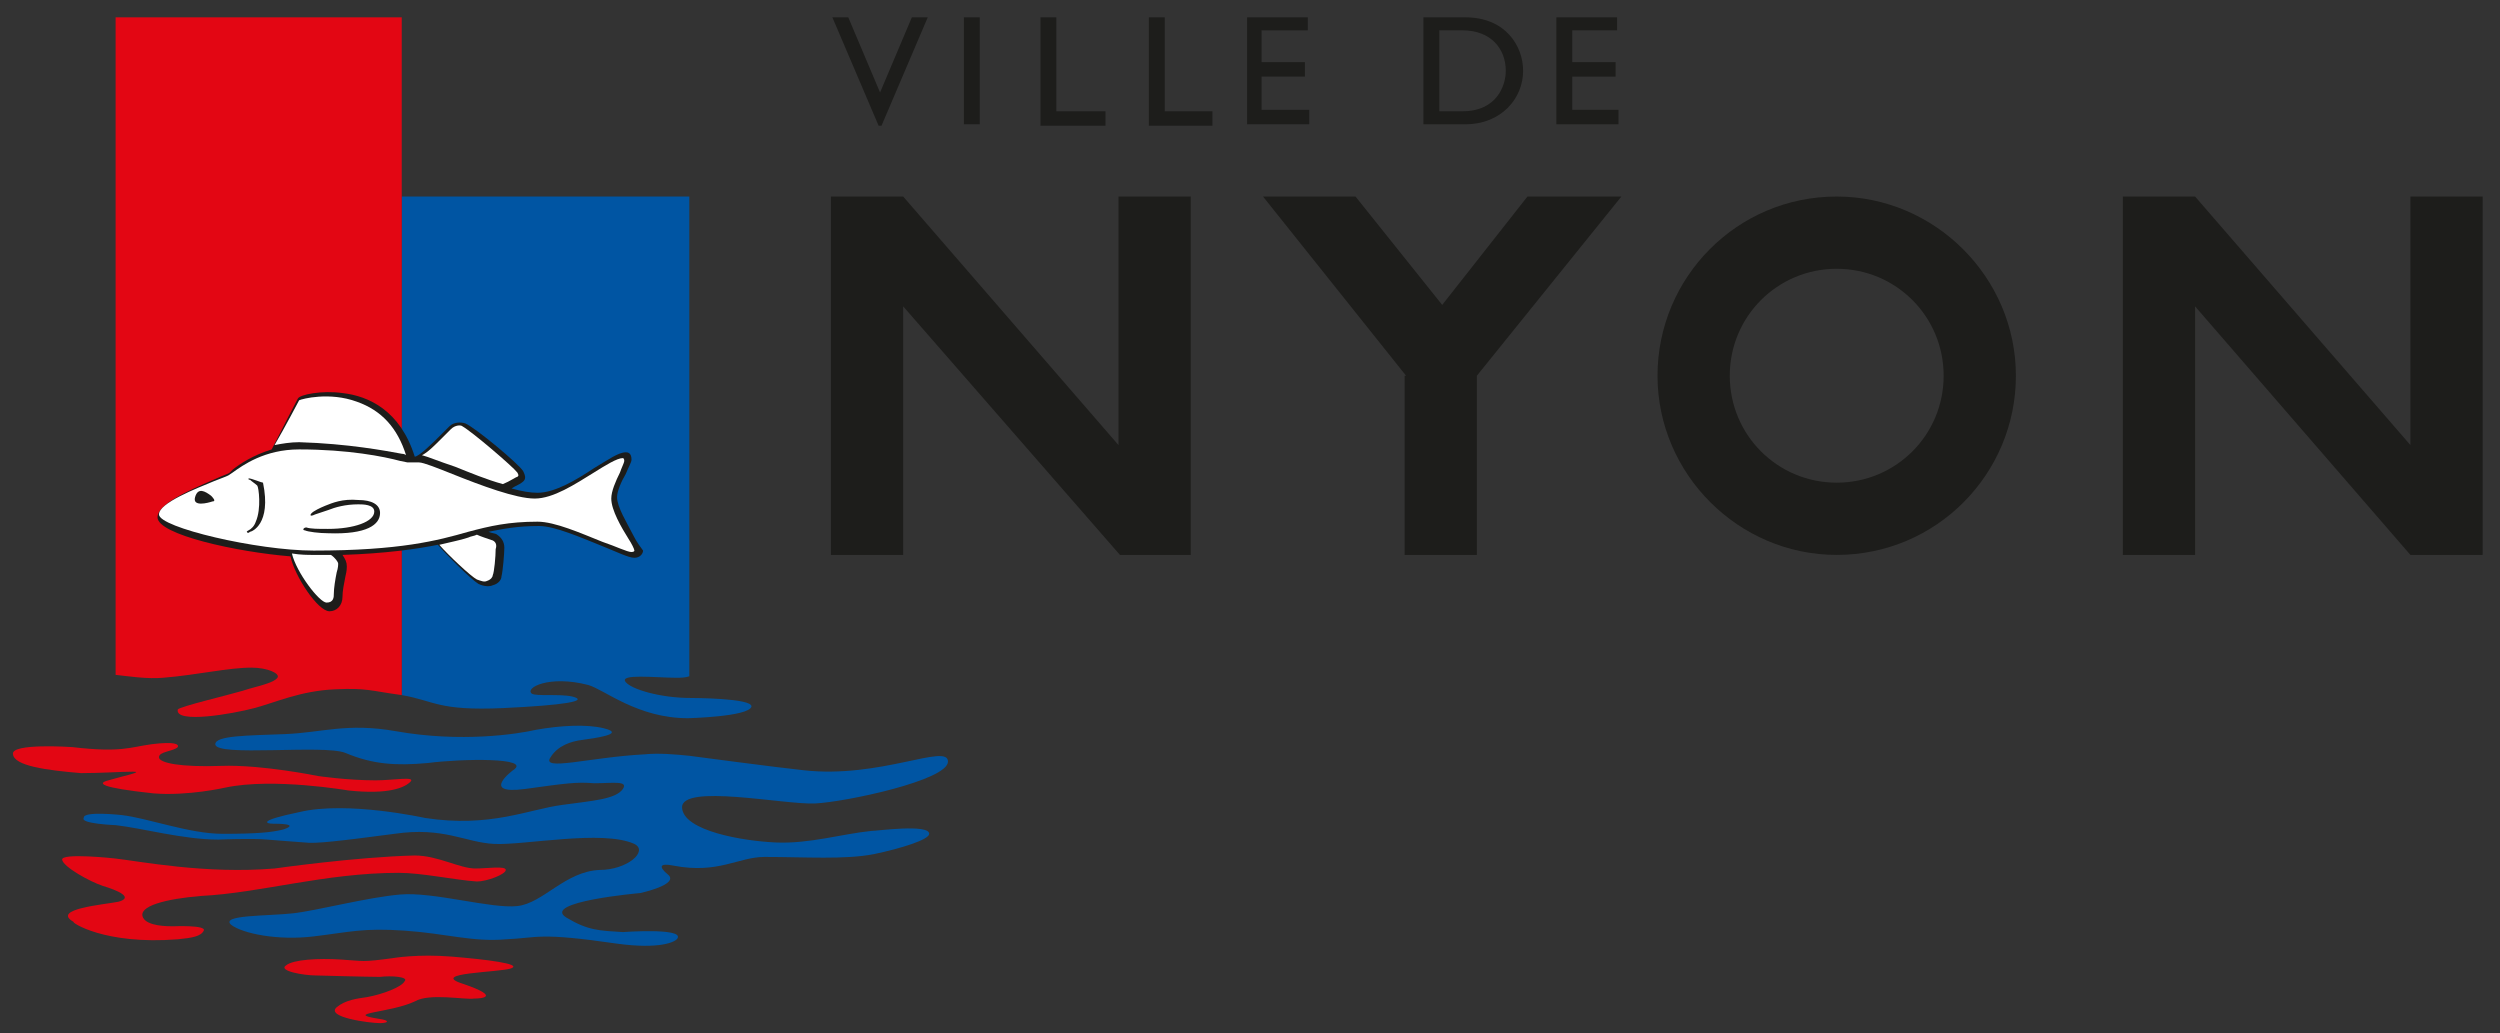 <svg enable-background="new 0 0 173 71.5" viewBox="0 0 173 71.5" xmlns="http://www.w3.org/2000/svg"><rect x="0" y="0" width="173" height="71.5" fill="#333333" stroke="none"/><g fill="#1d1d1b"><path d="m82.4 38.4h-4.9l-15-17.2v17.2h-5v-24.8h5l14.9 17.2v-17.2h5z"/><path d="m171.7 38.4h-4.9l-14.9-17.2v17.2h-5v-24.8h5l14.9 17.2v-17.2h5v24.8z"/><path d="m97.3 26-9.9-12.4h6.4l6 7.5 5.9-7.5h6.5l-10 12.4v12.4h-5v-12.4z"/><path d="m61 8.7h-.2l-3.2-7.5h1.1l2.2 5.2 2.2-5.2h1.1z"/><path d="m67.8 8.6h-1.1v-7.4h1.1z"/><path d="m73.1 7.7h3.4v1h-4.5v-7.5h1.1z"/><path d="m80.5 7.7h3.4v1h-4.4v-7.5h1.1v6.5z"/><path d="m90.5 2.1h-3.2v2.2h3v1h-3v2.3h3.3v1h-4.3v-7.4h4.2z"/><path d="m98.5 1.2h2.9c2.8 0 4 2 4 3.7 0 1.9-1.5 3.7-4 3.7h-2.9zm1 6.5h1.7c2.4 0 3-1.8 3-2.8 0-1.5-1-2.8-3-2.8h-1.6v5.6z"/><path d="m112 2.1h-3.2v2.2h3v1h-3v2.3h3.2v1h-4.3v-7.4h4.2v.9z"/><path d="m127.1 13.6c-6.9 0-12.4 5.6-12.4 12.4s5.6 12.4 12.4 12.4c6.9 0 12.4-5.6 12.4-12.4s-5.6-12.4-12.4-12.4zm0 19.8c-4.1 0-7.4-3.3-7.4-7.4s3.3-7.4 7.4-7.4 7.4 3.3 7.4 7.4-3.3 7.4-7.4 7.4z"/></g><path d="m8 57.1c1.8.2 4.7 1 7.1 1 0 0 2.3-.1 3.4 0s1.4.1 2.6.2c.7.1 2.4-.1 6.2-.6 3.4-.5 4.9.6 6.9.7 2.1.1 7.5-1 9.7 0 1 .5-.5 1.8-2.4 1.8-2.4.1-3.9 2.3-5.7 2.5s-5.8-1-8.1-.8-5.7 1.1-7.4 1.3c-1.8.2-5.1.1-4.3.8.8.6 3.2 1.1 5.7.8s3.4-.6 6.3-.4 4.7.8 7 .6c2.3-.1 2.2-.5 7.7.3 2.9.4 4.1-.1 4.2-.4.3-.7-3.8-.4-3.8-.4-1.6-.1-2.4-.1-3.9-1-1.8-1.1 5.1-1.7 5.1-1.7s2.8-.6 1.9-1.3c-.6-.5-.6-.8.4-.6 3.1.6 4.5-.6 6.3-.6 2.8 0 5.6.2 7.6-.2 1.9-.4 3.8-1 3.8-1.4 0-.7-3.6-.2-4-.2-2 .2-4.3.9-6.6.8s-6.4-.8-6.5-2.4c-.1-1.7 7.1-.2 9.2-.3s9.2-1.6 9.2-2.9-4.7 1.2-10 .6c-1.9-.2-7.9-1-7.9-1-1-.1-2.1-.2-3.1-.1-3.8.2-7.2 1.2-6.5.2.5-.8 1.4-1.1 2.2-1.2.7-.1 3.1-.4 1.5-.8-1.2-.3-3-.2-4.7.1-1.3.3-5.2.9-9.7.1-3.4-.6-5.1.1-7.7.2s-4.8.1-4.8.7c0 .9 7.5 0 9 .6 1.9.8 3.5.9 5.7.7 2.3-.3 7.3-.4 5.9.5 0 0-2.3 1.7.8 1.3 2.9-.4 3.6-.5 4.8-.4 1.3 0 2.4-.2 2 .4-.5.7-2 .8-4.2 1.1-2.3.3-5 1.6-9.5.9 0 0-5.4-1.2-8.7-.4-2.9.6-2.3.8-1.8.8.3 0 1.9 0 .7.4-.8.2-1.8.3-4.2.3-2.3 0-5.2-1.1-7-1.3 0 0-2.7-.3-2.6.2-.3.4 2.2.5 2.2.5z" fill="#0055a3"/><path d="m47.6 49.7c-3.5 0-5.8-2-6.9-2.3-2.7-.7-4.4.2-3.9.6.3.2 1.9 0 2.8.2 1.2.3-.5.6-4.8.8-4.5.2-4.7-.5-7-.9v-34.5h19.9v33.2c-.3.1-.6.1-.9.1-1.4 0-4-.3-3.5.3.4.5 2.4 1.1 4.5 1.1 0 0 4.3 0 4.2.6-.2.7-4.4.8-4.4.8z" fill="#0055a3"/><path d="m27.8 48.1c-2.2-.3-2.4-.5-4.6-.4-2.4.1-4.1.9-5.6 1.3s-5.5 1.1-5.3.1c.1-.2 3.5-1 4.5-1.3.9-.3 2.1-.5 2.4-.9.2-.3-.7-.7-1.8-.7-1.6 0-3.7.5-6.1.7-1.1.1-2.4-.1-3.3-.2v-45.5h19.8z" fill="#e30613"/><path d="m12.3 65c1-.1 1.6-.2 1.8-.6s-2.1-.3-2.1-.3c-.4 0-1.8 0-2.1-.6-.4-.8 1.6-1.3 4-1.5 4.1-.2 8.6-1.6 13.7-1.6 1.6 0 3.9.5 5.4.6.7 0 2-.5 2-.8s-1.3-.1-2.1-.1c-1.1 0-2.6-.9-4.2-.9-4.1.1-9.7.9-9.7.9-4.8.4-9.3-.5-11.1-.7 0 0-3.7-.4-3.6.1s1.9 1.5 2.8 1.8c1 .3 2.2.8 1.1 1.1-1 .2-4.7.5-3.1 1.4-.2-0 2.1 1.6 7.2 1.2z" fill="#e30613"/><path d="m32.8 69.1c.5 0 1.9-.1-.7-1-2.6-.8 2.6-.8 3.3-1.1s-1.7-.6-4.1-.8-4.1.1-4.1.1c-2.2.3-2 .2-3.6.1s-3.3 0-3.8.4c-.6.4 1.3.7 2 .7 0 0 3.7.1 4.5.1.8-.1 2 0 1.7.3-.2.4-1.5.9-2.6 1.1-.7.1-1.5.2-2.1.7-.8.7 2.3 1.1 3 1.1.6 0 .7-.2-.1-.3-2.5-.4.8-.4 2.5-1.2 1-.6 3.5-.1 4.1-.2z" fill="#e30613"/><path d="m5.6 53.5c1.4 0 2.8-.1 3.6-.1s-.7.3-1.7.6c-.8.2-.6.5 3.1.9 2.4.2 5-.4 5-.4 3.3-.7 8.5.2 8.5.2 2.8.3 3.9-.2 4.3-.6s-1.2-.1-2.4-.1c-2 0-4-.3-4-.3s-3.9-.8-6.7-.7-4.3-.2-4.3-.6 1-.4 1.3-.7c.1-.2-.2-.4-1.8-.2-1.5.2-2.1.6-5.5.2 0 0-4.3-.3-4.1.5.1.8 2.3 1.1 4.7 1.3z" fill="#e30613"/><path d="m43.8 37c-.4-.8-1.1-1.9-1.1-2.6 0-.4.3-1.1.6-1.6.2-.5.4-.8.4-1 0-.5-.3-.5-.4-.5-.5 0-1.2.5-2.2 1.1-1.2.8-2.7 1.7-3.9 1.7-.5 0-1.1-.1-1.8-.3.3-.2.6-.3.7-.4.3-.2.3-.4.1-.8-.3-.5-3.3-3-4-3.3-.3-.1-.8-.1-1.1.2 0 0-.6.6-.6.6-.5.5-1.5 1.5-1.8 1.5-1-3.2-3.2-4.2-5-4.4-1.4-.2-3 .1-3.1.4 0 0-1.2 2.3-1.8 3.5-1.3.4-2.2 1-2.7 1.4l-.2.2c-.1.1-.5.2-.9.4-2.1.9-4.1 1.8-4.1 2.7 0 1.2 5.5 2.4 9.2 2.7.3 1.4 1.9 3.8 2.7 3.8.5 0 .9-.4.9-1 0-.4.1-.9.2-1.4.1-.4.1-.6.1-.7 0-.3-.1-.5-.3-.8 3-.1 5.1-.4 6.6-.7.5.6 2.3 2.4 2.8 2.7.4.2.8.2 1 .1.4-.1.6-.4.6-.6.1-.4.2-1.6.2-2s-.2-.7-.5-.9c-.1-.1-.4-.1-.6-.2 1-.2 2-.4 3.5-.4 1.1 0 2.9.8 4.4 1.4 1 .4 1.8.8 2.2.8s.6-.3.6-.5c-.2-.3-.4-.5-.7-1.1z" fill="#1d1d1b"/><path d="m27.8 31.4s.2 0 .3.1c-.6-1.9-1.7-3.1-3.4-3.7-1.9-.7-3.8-.2-4-.1 0 0-1 1.9-1.7 3.1.5-.1 1.1-.2 1.7-.2 3.4.1 6 .6 7.1.8z" fill="#fff"/><path d="m34.8 33.5c.5-.2.9-.5 1-.5.1-.1.1-.1 0-.3-.3-.4-3.1-2.8-3.8-3.2-.1-.1-.5-.1-.8.2l-.6.6c-.6.6-1 1-1.4 1.2.4.1 1.1.4 2.3.8 1 .4 2.2.9 3.3 1.2z" fill="#fff"/><path d="m34.1 37.4c-.3-.1-.9-.3-1.1-.4-.2.1-.4.1-.6.2-.6.2-1.2.3-2 .5.6.7 2.2 2.2 2.6 2.4.3.1.5.2.7.1.3-.1.4-.3.4-.4.1-.2.2-1.3.2-1.8.1-.3-0-.5-.2-.6z" fill="#fff"/><path d="m22.9 38.4c-.4 0-.8 0-1.2 0s-.9 0-1.5-.1c.3 1.3 1.9 3.4 2.4 3.4s.5-.4.5-.6c0-.4.1-1 .2-1.5.1-.3.1-.5.1-.6s-.2-.4-.5-.6z" fill="#fff"/><path d="m11 35.6c0-.8 2.6-1.8 3.8-2.3.5-.2.8-.3 1-.4 0 0 .3-.2.3-.2.7-.5 2.2-1.6 4.6-1.6 3.4 0 5.9.5 7 .8l.5.1h.3.5c.3 0 1.3.4 2.3.8 2 .8 4.4 1.7 5.7 1.7s2.8-1 4.1-1.8c.8-.5 1.6-1 2-1 0 0 .1 0 .1.2 0 .1-.2.5-.3.8-.3.6-.6 1.3-.6 1.8 0 .8.7 2 1.2 2.8.2.3.4.7.4.8 0 0 0 .1-.2.1-.3 0-1.1-.4-2-.7-1.5-.6-3.3-1.4-4.5-1.4-2 0-3.3.3-4.8.7-2.1.6-4.7 1.3-10.7 1.3-3.9 0-10.7-1.6-10.7-2.5z" fill="#fff"/><path d="m22.5 35s-.5.2-.8.4-.3.4.1.2c.3-.1.9-.3.9-.3.5-.2 1.2-.4 2.1-.4.3 0 1.1 0 1.1.5 0 .7-1.4 1.2-3.2 1.2-.7 0-1.2 0-1.5-.1-.2 0-.3.2-.1.2.2.1 1 .2 1.6.2 2.7.1 3.6-.6 3.6-1.4 0-.6-.6-.9-1.5-.9-1.1-.1-1.8.2-2.3.4z" fill="#1d1d1b"/><path d="m14.6 34.3c.1.1.4.4.1.4-.3.1-1.4.4-1.2-.3s.7-.4 1.1-.1z" fill="#1d1d1b"/><path d="m17.2 33.1c0 .1 0 .1.1.1.1.1.4.3.5.4s.3 1.6-.1 2.5c-.1.3-.3.5-.5.6 0 0-.2.1-.1.1 0 .1.1.1.2 0 .1 0 1.5-.5.9-3.4-.1-0-.8-.3-1-.3z" fill="#1d1d1b"/><path d="m-28.9-35.7h212.6v127.6h-212.6z" fill="none"/></svg>
